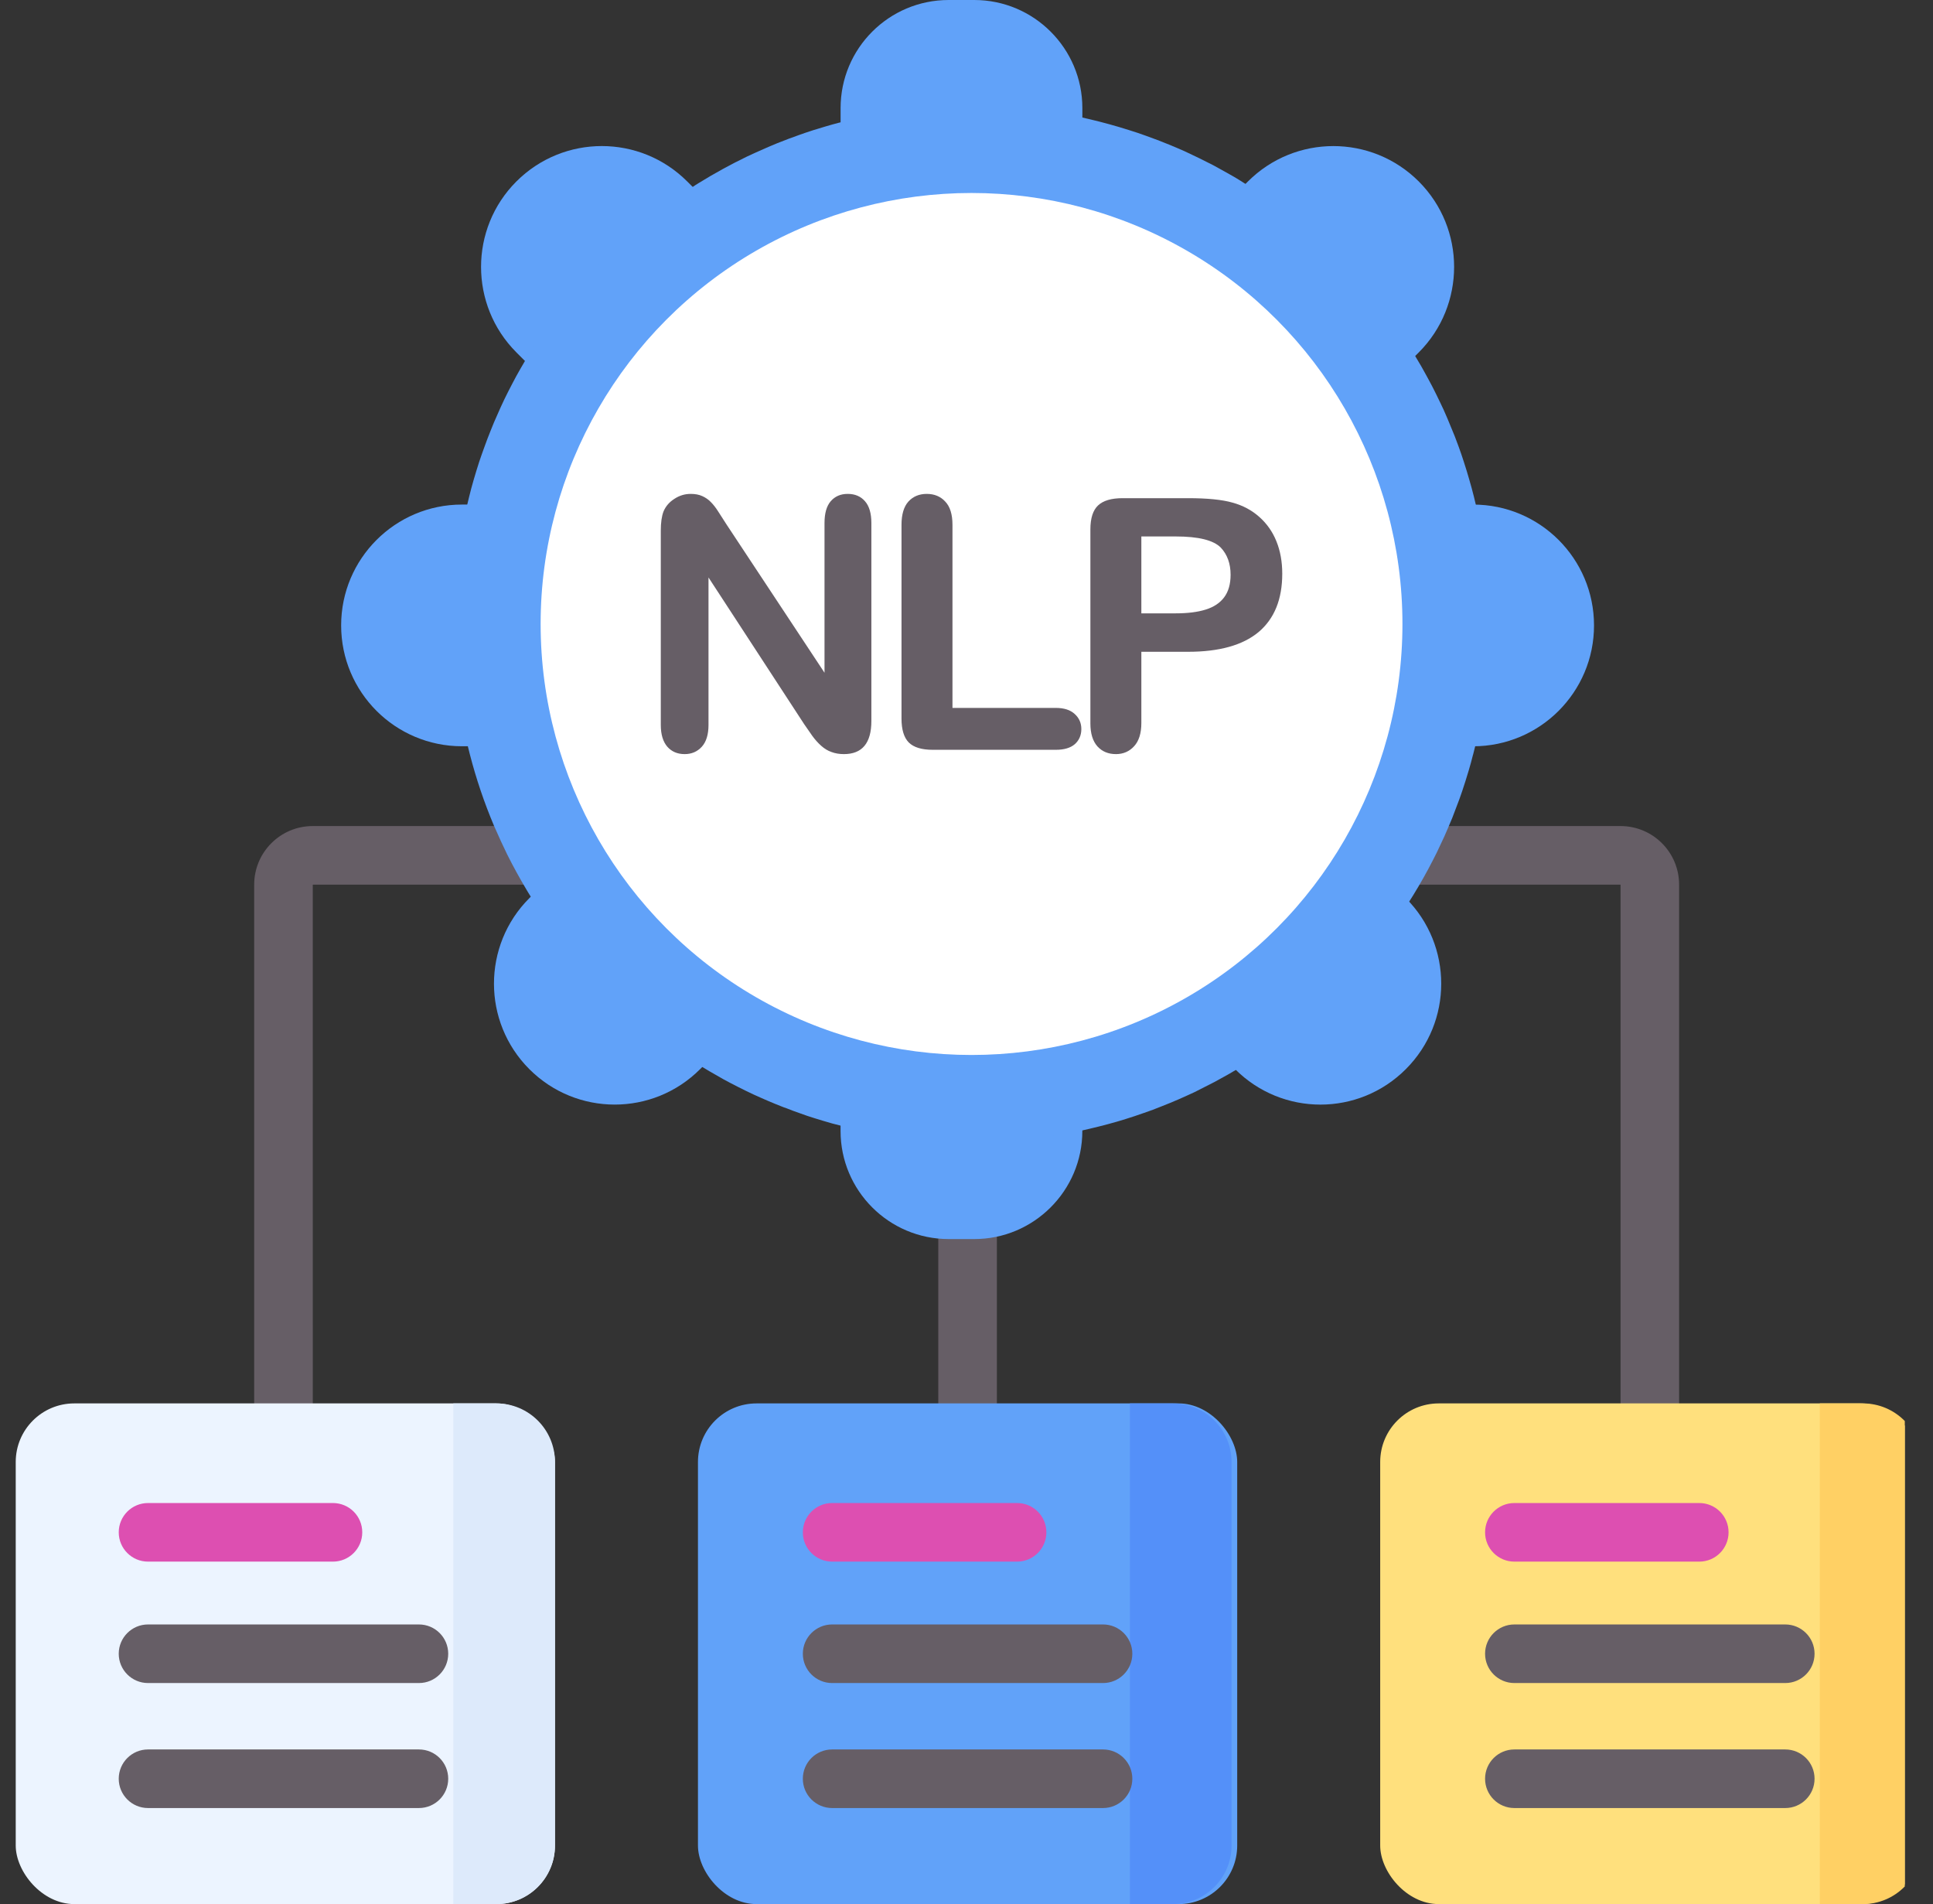 <svg width="66" height="65" viewBox="0 0 66 65" fill="none" xmlns="http://www.w3.org/2000/svg">
<rect x="0" y="0" width="66" height="65" fill="#333333" stroke="none"/>
<g clip-path="url(#clip0_495_438)">
<path fill-rule="evenodd" clip-rule="evenodd" d="M33.037 50.441C32.485 50.441 32.037 49.994 32.037 49.441L32.037 38.998C32.037 38.446 32.484 37.998 33.037 37.998C33.589 37.998 34.037 38.446 34.037 38.998L34.037 49.441C34.037 49.994 33.589 50.441 33.037 50.441Z" fill="#665E66"/>
<path fill-rule="evenodd" clip-rule="evenodd" d="M56.331 49.984C55.779 49.984 55.331 49.536 55.331 48.984L55.331 30.199L46.235 30.199C45.683 30.199 45.235 29.751 45.235 29.199C45.235 28.646 45.683 28.199 46.235 28.199L55.331 28.199C56.436 28.199 57.331 29.094 57.331 30.199L57.331 48.984C57.331 49.536 56.883 49.984 56.331 49.984Z" fill="#665E66"/>
<path fill-rule="evenodd" clip-rule="evenodd" d="M9.68 49.984C10.232 49.984 10.68 49.536 10.68 48.984L10.679 30.199L19.776 30.199C20.328 30.199 20.776 29.751 20.776 29.199C20.776 28.646 20.328 28.199 19.776 28.199L10.679 28.199C9.575 28.199 8.679 29.094 8.679 30.199L8.679 48.984C8.68 49.536 9.127 49.984 9.68 49.984Z" fill="#665E66"/>
<path d="M49.649 9.11C49.649 10.167 49.248 11.224 48.443 12.03L48.17 12.302C46.739 9.916 44.744 7.895 42.38 6.424L42.609 6.195C44.221 4.584 46.831 4.584 48.443 6.195C49.248 7.001 49.649 8.058 49.649 9.11Z" fill="#61A2F9"/>
<path d="M49.209 33.581C49.209 34.634 48.808 35.69 48.002 36.496C46.391 38.112 43.78 38.112 42.169 36.496L42.05 36.377C44.449 34.959 46.483 32.983 47.972 30.631L48.002 30.662C48.808 31.468 49.209 32.525 49.209 33.581Z" fill="#61A2F9"/>
<path d="M36.956 3.69V4.214C35.736 3.941 34.468 3.8 33.17 3.8C31.624 3.8 30.127 4.002 28.701 4.376V3.69C28.701 1.652 30.352 0 32.39 0H33.266C35.3 0 36.956 1.652 36.956 3.69Z" fill="#61A2F9"/>
<path d="M33.169 38.803C34.468 38.803 35.736 38.662 36.955 38.389V38.609C36.955 40.643 35.3 42.298 33.266 42.298H32.39C30.351 42.298 28.7 40.643 28.7 38.609V38.226C30.127 38.6 31.624 38.803 33.169 38.803Z" fill="#61A2F9"/>
<path d="M54.426 21.35C54.426 22.49 53.964 23.52 53.215 24.269C52.471 25.013 51.437 25.476 50.301 25.476H50.169C50.494 24.137 50.67 22.742 50.67 21.302C50.67 19.897 50.503 18.532 50.191 17.225H50.301C52.577 17.224 54.426 19.069 54.426 21.35Z" fill="#61A2F9"/>
<path d="M18.067 12.465L17.631 12.029C16.826 11.223 16.425 10.166 16.425 9.11C16.425 8.057 16.826 7.001 17.631 6.195C19.243 4.583 21.854 4.583 23.465 6.195L23.799 6.529C21.453 8.022 19.481 10.061 18.067 12.465Z" fill="#61A2F9"/>
<path d="M24.126 36.276L23.906 36.496C22.294 38.111 19.684 38.111 18.072 36.496C17.267 35.69 16.866 34.633 16.866 33.581C16.866 32.524 17.267 31.467 18.072 30.662L18.27 30.463C19.727 32.837 21.744 34.831 24.126 36.276Z" fill="#61A2F9"/>
<path d="M15.672 21.301C15.672 22.741 15.849 24.137 16.174 25.475H15.773C14.637 25.475 13.603 25.013 12.858 24.269C12.11 23.52 11.648 22.49 11.648 21.349C11.648 19.069 13.497 17.224 15.773 17.224H16.152C15.84 18.532 15.672 19.897 15.672 21.301Z" fill="#61A2F9"/>
<path d="M50.856 20.744C50.851 20.612 50.846 20.486 50.842 20.354C50.837 20.246 50.828 20.143 50.818 20.04C50.818 20.008 50.813 19.97 50.813 19.937C50.79 19.651 50.762 19.37 50.729 19.088C50.724 19.075 50.724 19.06 50.724 19.046C50.682 18.751 50.64 18.46 50.588 18.17C50.57 18.085 50.556 18.001 50.541 17.917C50.513 17.771 50.48 17.626 50.448 17.486C50.41 17.308 50.368 17.134 50.326 16.96C50.274 16.759 50.223 16.557 50.162 16.356C50.105 16.159 50.044 15.957 49.979 15.76C49.927 15.591 49.866 15.423 49.806 15.254C49.721 15.015 49.627 14.776 49.524 14.537C49.458 14.368 49.383 14.199 49.309 14.03C49.309 14.026 49.304 14.021 49.304 14.017C49.219 13.838 49.135 13.655 49.046 13.477C48.957 13.294 48.863 13.112 48.765 12.934C48.685 12.783 48.601 12.638 48.521 12.493C48.502 12.46 48.483 12.432 48.465 12.399C48.052 11.691 47.593 11.012 47.082 10.369C46.997 10.261 46.913 10.154 46.824 10.046C46.641 9.825 46.458 9.615 46.266 9.403C46.173 9.3 46.074 9.197 45.976 9.094C45.685 8.784 45.381 8.484 45.066 8.203C44.963 8.11 44.855 8.011 44.748 7.922C44.639 7.829 44.532 7.734 44.424 7.646C44.096 7.378 43.763 7.121 43.416 6.872C43.304 6.788 43.186 6.708 43.065 6.628C42.943 6.549 42.825 6.469 42.708 6.394C42.572 6.305 42.437 6.221 42.3 6.136C42.192 6.071 42.085 6.005 41.972 5.944C41.85 5.874 41.728 5.809 41.602 5.738C41.48 5.668 41.353 5.602 41.227 5.541C41.124 5.489 41.025 5.438 40.927 5.391C40.772 5.316 40.613 5.241 40.454 5.166C40.276 5.086 40.097 5.011 39.915 4.936C39.652 4.828 39.385 4.726 39.118 4.632C38.93 4.561 38.738 4.501 38.546 4.44C38.105 4.299 37.656 4.177 37.201 4.069C36.868 3.989 36.531 3.924 36.193 3.863C36.038 3.834 35.879 3.811 35.724 3.788C35.555 3.764 35.386 3.741 35.217 3.722C35.067 3.703 34.917 3.689 34.763 3.675C34.659 3.665 34.556 3.656 34.449 3.651C34.327 3.642 34.21 3.633 34.088 3.628C33.957 3.623 33.82 3.614 33.689 3.614C33.516 3.609 33.342 3.604 33.169 3.604C32.709 3.604 32.255 3.623 31.805 3.656C31.65 3.67 31.491 3.685 31.336 3.698C31.148 3.717 30.956 3.741 30.768 3.764C30.75 3.769 30.731 3.774 30.712 3.774C30.524 3.802 30.342 3.83 30.159 3.863C30.084 3.873 30.005 3.887 29.925 3.905C29.672 3.948 29.419 3.999 29.17 4.06C29.058 4.083 28.945 4.111 28.828 4.144C28.688 4.177 28.547 4.215 28.411 4.252C28.242 4.299 28.073 4.351 27.904 4.403C27.82 4.426 27.736 4.454 27.652 4.482C27.539 4.52 27.422 4.557 27.309 4.599C27.052 4.689 26.794 4.787 26.545 4.886C26.376 4.956 26.217 5.021 26.053 5.096C25.865 5.176 25.678 5.265 25.495 5.349C24.933 5.621 24.389 5.921 23.864 6.244C23.785 6.292 23.705 6.343 23.63 6.395C23.513 6.47 23.396 6.549 23.274 6.629C23.04 6.784 22.81 6.948 22.584 7.121C22.491 7.192 22.397 7.262 22.303 7.337C22.134 7.463 21.971 7.599 21.806 7.74C21.732 7.796 21.661 7.857 21.591 7.923C21.375 8.106 21.169 8.298 20.963 8.494C20.874 8.579 20.785 8.663 20.7 8.747C20.349 9.099 20.007 9.464 19.683 9.849C19.561 9.99 19.444 10.135 19.332 10.28C19.304 10.313 19.276 10.346 19.252 10.378C19.079 10.599 18.91 10.828 18.741 11.058C18.718 11.096 18.694 11.128 18.667 11.166C18.456 11.471 18.254 11.78 18.057 12.099C17.963 12.253 17.869 12.418 17.776 12.577C17.677 12.746 17.584 12.919 17.494 13.092C17.401 13.266 17.311 13.449 17.223 13.627C17.143 13.8 17.058 13.974 16.984 14.152C16.904 14.33 16.824 14.513 16.754 14.696C16.679 14.879 16.609 15.066 16.543 15.249C16.477 15.422 16.421 15.596 16.36 15.769C16.294 15.971 16.233 16.177 16.172 16.383C16.116 16.575 16.064 16.767 16.018 16.959C15.976 17.133 15.933 17.306 15.896 17.485C15.863 17.625 15.83 17.771 15.802 17.916C15.788 18 15.774 18.085 15.755 18.169C15.703 18.459 15.662 18.75 15.619 19.045C15.619 19.059 15.619 19.073 15.615 19.087C15.582 19.369 15.554 19.65 15.53 19.936C15.53 19.969 15.525 20.007 15.525 20.039C15.516 20.142 15.507 20.246 15.502 20.353C15.497 20.484 15.492 20.611 15.488 20.742C15.483 20.925 15.478 21.113 15.478 21.3C15.478 21.492 15.483 21.68 15.488 21.868V21.891C15.493 22.069 15.502 22.252 15.516 22.425V22.449C15.526 22.613 15.54 22.777 15.554 22.937C15.558 22.965 15.558 22.993 15.563 23.026C15.595 23.392 15.642 23.757 15.703 24.118C15.722 24.254 15.746 24.39 15.774 24.526C15.793 24.643 15.816 24.756 15.84 24.868C15.868 25.014 15.901 25.154 15.933 25.299C15.966 25.45 16.003 25.595 16.041 25.745C16.257 26.584 16.533 27.399 16.866 28.187C16.946 28.365 17.026 28.543 17.105 28.721C17.176 28.876 17.251 29.026 17.321 29.176C17.527 29.588 17.748 29.987 17.982 30.381C18.001 30.413 18.02 30.442 18.038 30.474C18.207 30.751 18.381 31.023 18.563 31.29C18.676 31.449 18.788 31.613 18.906 31.768C18.99 31.885 19.075 31.998 19.163 32.11C19.806 32.94 20.518 33.714 21.296 34.417C21.395 34.506 21.493 34.595 21.591 34.679C21.699 34.778 21.807 34.867 21.915 34.956C22.023 35.045 22.135 35.134 22.247 35.223C22.726 35.598 23.227 35.954 23.743 36.278C23.902 36.376 24.061 36.475 24.221 36.568C24.385 36.662 24.549 36.756 24.713 36.85C24.877 36.938 25.046 37.028 25.215 37.112C25.384 37.197 25.552 37.281 25.725 37.361C25.898 37.441 26.072 37.515 26.246 37.591C26.391 37.652 26.536 37.713 26.681 37.769C26.738 37.792 26.799 37.816 26.86 37.835C27.01 37.895 27.16 37.952 27.314 38.004C27.478 38.065 27.642 38.121 27.811 38.172C28.008 38.233 28.209 38.294 28.411 38.351C28.547 38.388 28.688 38.425 28.828 38.459C28.945 38.491 29.058 38.52 29.17 38.543C29.419 38.604 29.672 38.655 29.925 38.698C30.005 38.716 30.084 38.73 30.159 38.74C30.342 38.773 30.525 38.801 30.712 38.829C30.731 38.829 30.75 38.834 30.768 38.839C30.956 38.862 31.148 38.886 31.336 38.904C31.49 38.919 31.65 38.933 31.805 38.947C32.255 38.979 32.709 38.998 33.169 38.998C33.342 38.998 33.516 38.993 33.689 38.989C33.82 38.989 33.957 38.979 34.088 38.975C34.21 38.97 34.327 38.961 34.449 38.951C34.556 38.946 34.659 38.937 34.763 38.928C34.917 38.914 35.067 38.899 35.217 38.881C35.386 38.862 35.555 38.838 35.724 38.815C35.878 38.791 36.038 38.768 36.193 38.74C36.53 38.679 36.867 38.613 37.201 38.533C37.618 38.435 38.03 38.327 38.433 38.201C38.438 38.201 38.443 38.196 38.447 38.196C38.649 38.135 38.85 38.065 39.052 37.994C39.057 37.994 39.062 37.994 39.066 37.99C39.263 37.924 39.46 37.849 39.656 37.769C39.853 37.694 40.05 37.61 40.247 37.526C40.425 37.446 40.608 37.366 40.786 37.282C41.011 37.169 41.236 37.056 41.461 36.939C41.615 36.855 41.77 36.77 41.92 36.686C41.93 36.682 41.934 36.677 41.944 36.672C41.953 36.668 41.967 36.658 41.976 36.654C42.127 36.565 42.276 36.48 42.422 36.386C43.486 35.735 44.475 34.971 45.375 34.108C45.478 34.015 45.577 33.916 45.68 33.813C45.778 33.715 45.877 33.611 45.975 33.508C46.176 33.307 46.364 33.096 46.547 32.88C46.636 32.781 46.72 32.683 46.804 32.58C46.903 32.463 46.996 32.346 47.09 32.224C47.231 32.05 47.367 31.867 47.498 31.685C47.766 31.319 48.014 30.944 48.253 30.559C48.492 30.17 48.717 29.772 48.928 29.359C49.017 29.19 49.101 29.017 49.181 28.839C49.27 28.661 49.35 28.478 49.43 28.29C49.538 28.047 49.636 27.803 49.725 27.555C49.795 27.376 49.861 27.198 49.922 27.015C50.001 26.781 50.076 26.542 50.147 26.303C50.198 26.125 50.25 25.952 50.292 25.773C50.297 25.764 50.297 25.754 50.301 25.745C50.339 25.595 50.376 25.45 50.409 25.299C50.442 25.154 50.475 25.013 50.503 24.868C50.526 24.756 50.55 24.643 50.569 24.526C50.597 24.39 50.62 24.254 50.639 24.118C50.7 23.757 50.747 23.391 50.78 23.026C50.785 22.993 50.785 22.965 50.789 22.937C50.803 22.777 50.818 22.613 50.827 22.449V22.425C50.841 22.252 50.85 22.069 50.855 21.891V21.868C50.86 21.68 50.865 21.493 50.865 21.3C50.865 21.114 50.86 20.926 50.856 20.744Z" fill="#61A2F9"/>
<circle cx="33.172" cy="21.301" r="14.713" fill="white"/>
<rect x="0.537" y="47.908" width="18.412" height="17.092" rx="2" fill="#ECF4FF"/>
<path d="M15.478 47.908H16.949C18.054 47.908 18.949 48.803 18.949 49.908V63C18.949 64.105 18.054 65 16.949 65H15.478V47.908Z" fill="#DDEAFB"/>
<rect x="47.125" y="47.908" width="18.412" height="17.092" rx="2" fill="#FFE07D"/>
<rect x="23.831" y="47.908" width="18.412" height="17.092" rx="2" fill="#61A2F9"/>
<path d="M38.579 47.908H40.05C41.154 47.908 42.05 48.803 42.05 49.908V63C42.05 64.105 41.154 65 40.05 65H38.579V47.908Z" fill="#5490F9"/>
<path d="M62.136 47.908H63.607C64.711 47.908 65.607 48.803 65.607 49.908V63C65.607 64.104 64.711 65 63.607 65H62.136V47.908Z" fill="#FFD064"/>
<path fill-rule="evenodd" clip-rule="evenodd" d="M4.054 52.309C4.054 51.756 4.502 51.309 5.054 51.309H11.369C11.921 51.309 12.369 51.756 12.369 52.309C12.369 52.861 11.921 53.309 11.369 53.309H5.054C4.502 53.309 4.054 52.861 4.054 52.309Z" fill="#DD4FB1"/>
<path fill-rule="evenodd" clip-rule="evenodd" d="M27.412 52.309C27.412 51.756 27.86 51.309 28.412 51.309H34.727C35.279 51.309 35.727 51.756 35.727 52.309C35.727 52.861 35.279 53.309 34.727 53.309H28.412C27.86 53.309 27.412 52.861 27.412 52.309Z" fill="#DD4FB1"/>
<path fill-rule="evenodd" clip-rule="evenodd" d="M50.706 52.309C50.706 51.756 51.154 51.309 51.706 51.309H58.02C58.573 51.309 59.02 51.756 59.02 52.309C59.02 52.861 58.573 53.309 58.02 53.309H51.706C51.154 53.309 50.706 52.861 50.706 52.309Z" fill="#DD4FB1"/>
<path fill-rule="evenodd" clip-rule="evenodd" d="M4.054 56.454C4.054 55.902 4.502 55.454 5.054 55.454H14.304C14.857 55.454 15.304 55.902 15.304 56.454C15.304 57.006 14.857 57.454 14.304 57.454H5.054C4.502 57.454 4.054 57.006 4.054 56.454Z" fill="#665E66"/>
<path fill-rule="evenodd" clip-rule="evenodd" d="M27.412 56.454C27.412 55.902 27.86 55.454 28.412 55.454H37.662C38.214 55.454 38.662 55.902 38.662 56.454C38.662 57.006 38.214 57.454 37.662 57.454H28.412C27.86 57.454 27.412 57.006 27.412 56.454Z" fill="#665E66"/>
<path fill-rule="evenodd" clip-rule="evenodd" d="M50.706 56.454C50.706 55.902 51.154 55.454 51.706 55.454H60.956C61.508 55.454 61.956 55.902 61.956 56.454C61.956 57.006 61.508 57.454 60.956 57.454H51.706C51.154 57.454 50.706 57.006 50.706 56.454Z" fill="#665E66"/>
<path fill-rule="evenodd" clip-rule="evenodd" d="M4.054 60.721C4.054 60.168 4.502 59.721 5.054 59.721H14.304C14.857 59.721 15.304 60.168 15.304 60.721C15.304 61.273 14.857 61.721 14.304 61.721H5.054C4.502 61.721 4.054 61.273 4.054 60.721Z" fill="#665E66"/>
<path fill-rule="evenodd" clip-rule="evenodd" d="M27.412 60.721C27.412 60.168 27.86 59.721 28.412 59.721H37.662C38.214 59.721 38.662 60.168 38.662 60.721C38.662 61.273 38.214 61.721 37.662 61.721H28.412C27.86 61.721 27.412 61.273 27.412 60.721Z" fill="#665E66"/>
<path fill-rule="evenodd" clip-rule="evenodd" d="M50.706 60.721C50.706 60.168 51.154 59.721 51.706 59.721H60.956C61.508 59.721 61.956 60.168 61.956 60.721C61.956 61.273 61.508 61.721 60.956 61.721H51.706C51.154 61.721 50.706 61.273 50.706 60.721Z" fill="#665E66"/>
<path d="M40.564 22.25H38.97V24.682C38.97 25.03 38.888 25.294 38.724 25.473C38.56 25.653 38.353 25.743 38.103 25.743C37.841 25.743 37.63 25.655 37.47 25.479C37.31 25.299 37.23 25.038 37.23 24.694V18.073C37.23 17.69 37.318 17.416 37.494 17.252C37.669 17.088 37.949 17.006 38.331 17.006H40.564C41.224 17.006 41.732 17.057 42.087 17.159C42.439 17.256 42.742 17.419 42.996 17.645C43.253 17.872 43.449 18.149 43.581 18.477C43.714 18.805 43.781 19.174 43.781 19.584C43.781 20.459 43.511 21.123 42.972 21.577C42.433 22.026 41.63 22.25 40.564 22.25ZM40.142 18.313H38.97V20.938H40.142C40.552 20.938 40.894 20.895 41.167 20.809C41.445 20.723 41.656 20.582 41.8 20.387C41.945 20.192 42.017 19.936 42.017 19.62C42.017 19.241 41.906 18.932 41.683 18.694C41.433 18.44 40.919 18.313 40.142 18.313Z" fill="#665E66"/>
<path d="M32.521 17.915V24.166H36.048C36.33 24.166 36.544 24.235 36.693 24.372C36.845 24.508 36.921 24.68 36.921 24.887C36.921 25.098 36.847 25.27 36.699 25.403C36.55 25.532 36.334 25.596 36.048 25.596H31.847C31.468 25.596 31.195 25.512 31.027 25.344C30.863 25.176 30.781 24.905 30.781 24.53V17.915C30.781 17.563 30.859 17.299 31.015 17.123C31.175 16.948 31.384 16.86 31.642 16.86C31.904 16.86 32.115 16.948 32.275 17.123C32.439 17.295 32.521 17.559 32.521 17.915Z" fill="#665E66"/>
<path d="M24.806 17.903L28.152 22.965V17.856C28.152 17.524 28.222 17.276 28.363 17.112C28.508 16.944 28.701 16.86 28.943 16.86C29.193 16.86 29.39 16.944 29.535 17.112C29.679 17.276 29.752 17.524 29.752 17.856V24.612C29.752 25.366 29.439 25.743 28.814 25.743C28.658 25.743 28.517 25.719 28.392 25.672C28.267 25.629 28.15 25.559 28.041 25.461C27.931 25.364 27.83 25.25 27.736 25.122C27.642 24.989 27.549 24.854 27.455 24.717L24.191 19.713V24.747C24.191 25.075 24.115 25.323 23.963 25.491C23.81 25.659 23.615 25.743 23.377 25.743C23.131 25.743 22.933 25.659 22.785 25.491C22.637 25.319 22.562 25.071 22.562 24.747V18.12C22.562 17.838 22.593 17.618 22.656 17.457C22.73 17.282 22.853 17.139 23.025 17.03C23.197 16.916 23.383 16.86 23.582 16.86C23.738 16.86 23.871 16.885 23.98 16.936C24.093 16.987 24.191 17.055 24.273 17.141C24.359 17.227 24.445 17.338 24.531 17.475C24.621 17.612 24.713 17.754 24.806 17.903Z" fill="#665E66"/>
</g>
<defs>
<clipPath id="clip0_495_438">
<rect width="65" height="65" fill="white" transform="translate(0.037)"/>
</clipPath>
</defs>
</svg>
